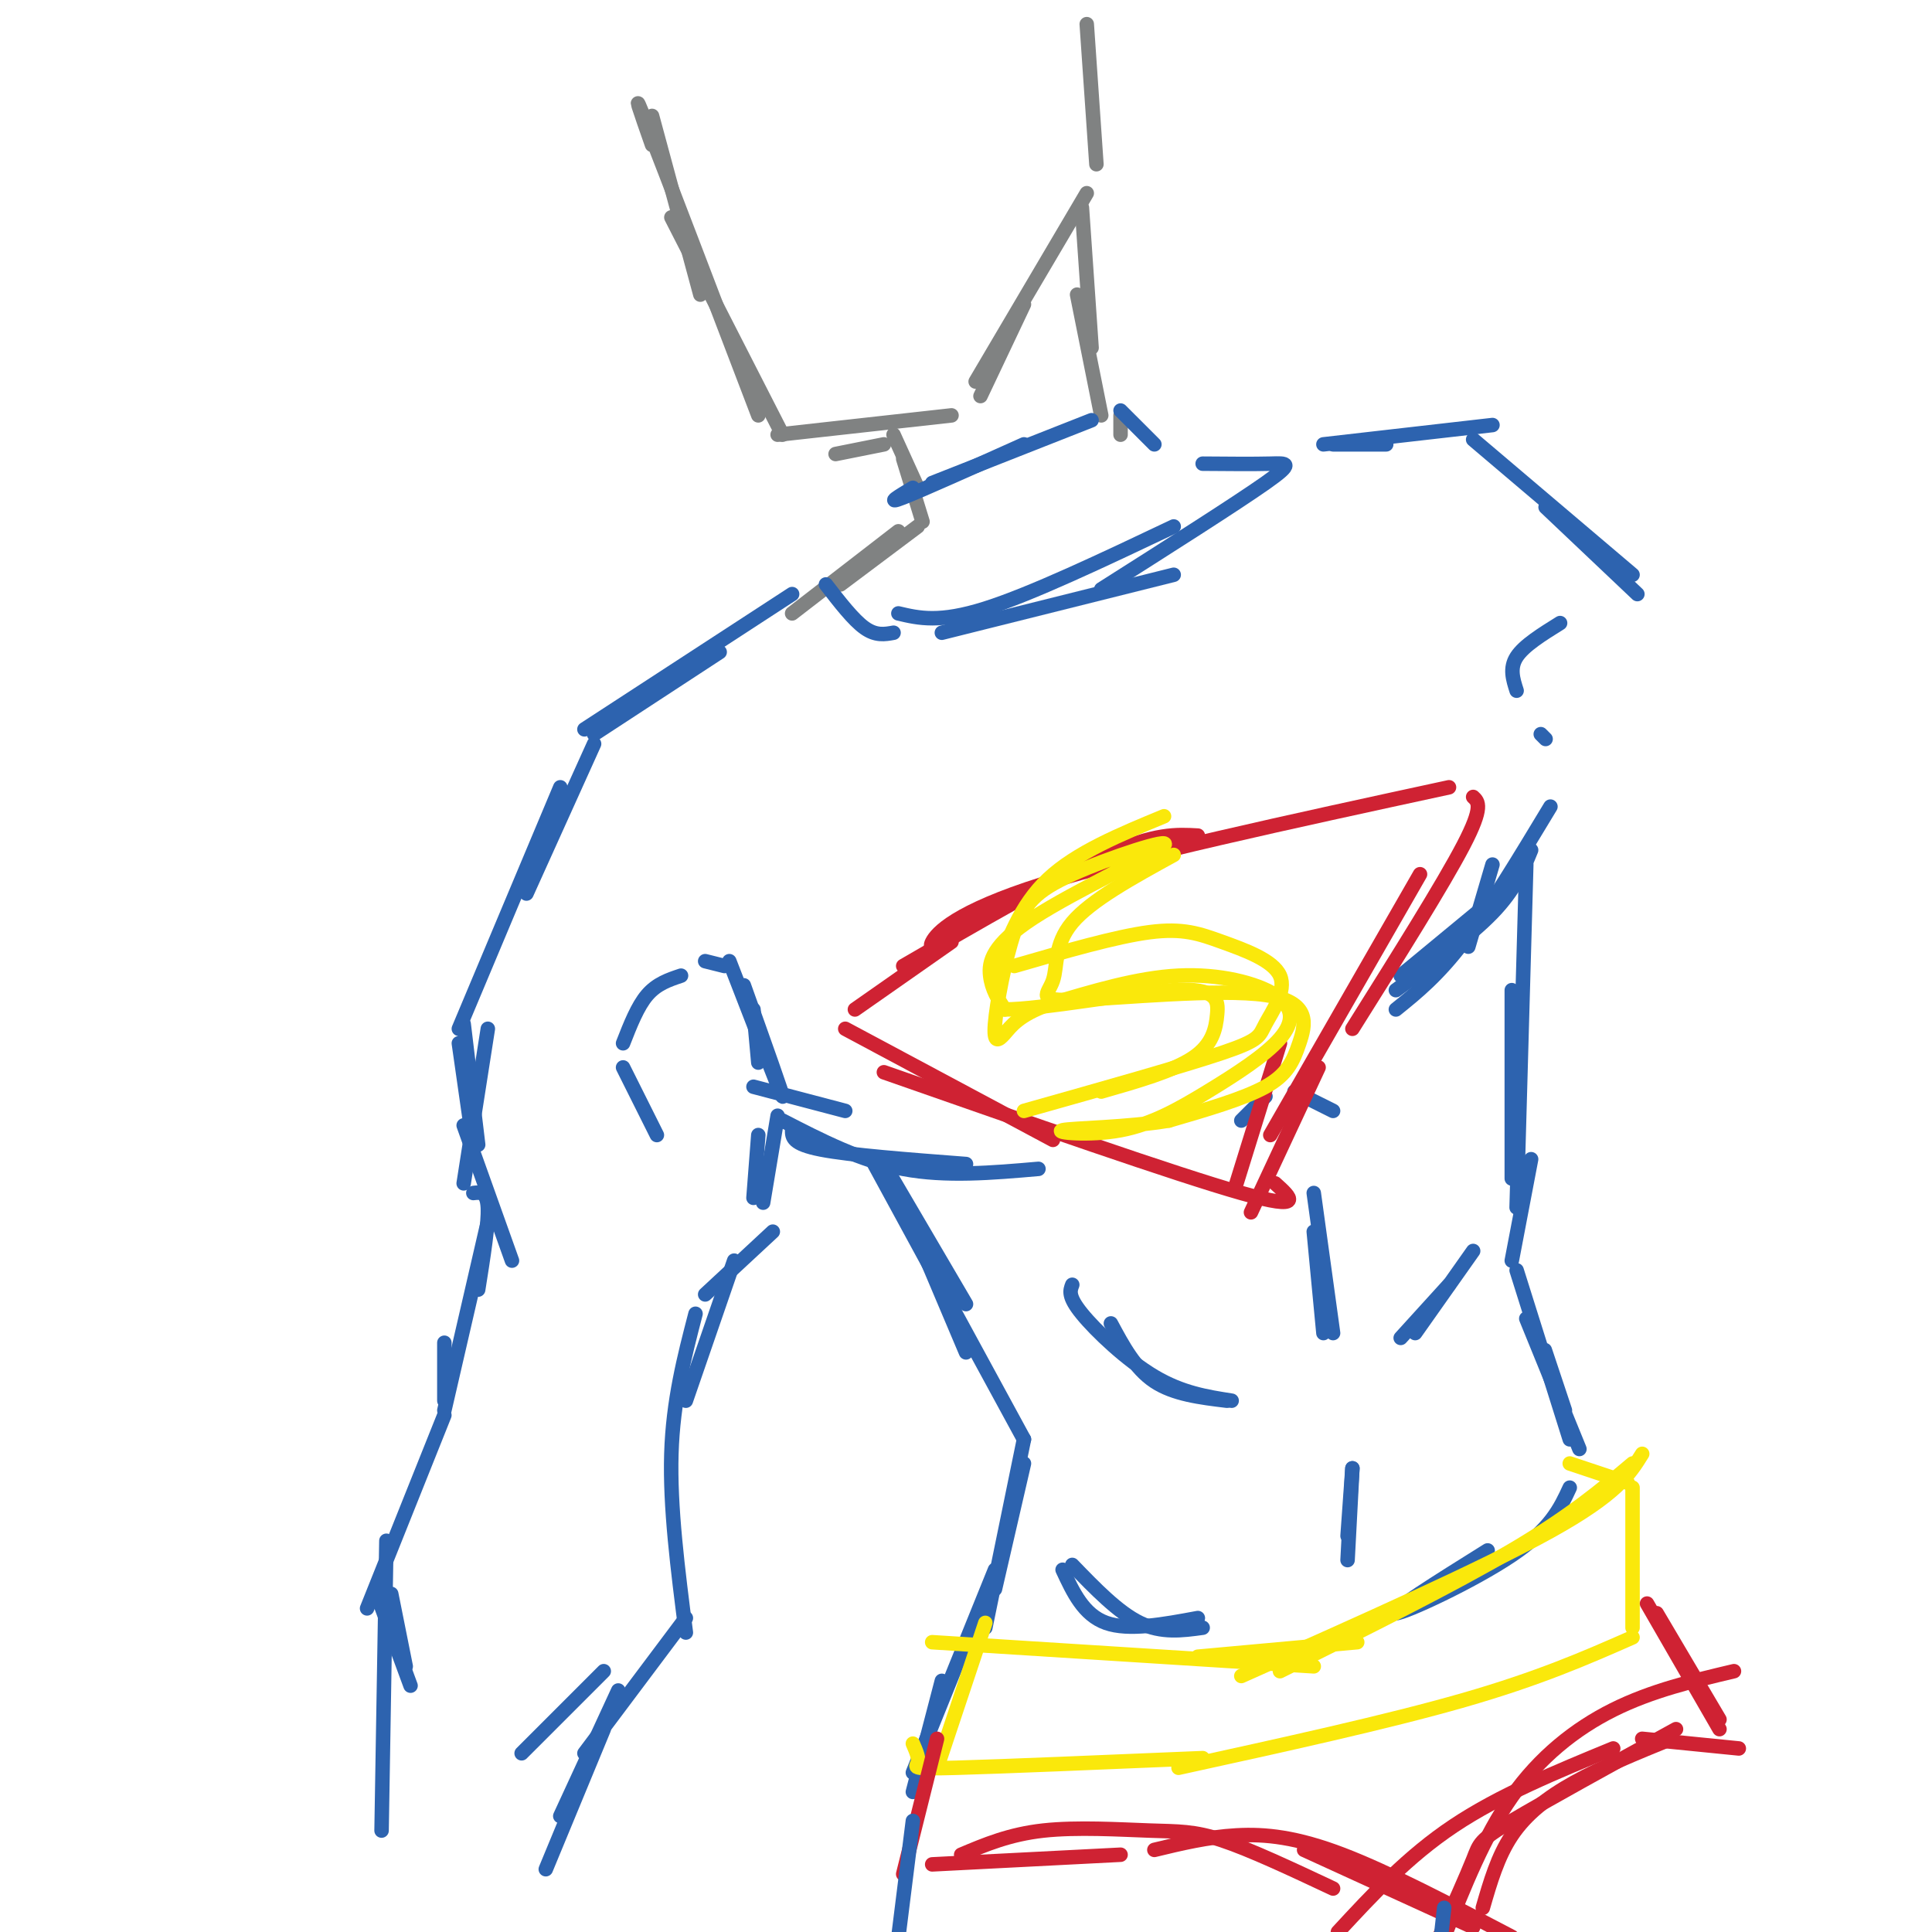 <svg viewBox='0 0 400 400' version='1.1' xmlns='http://www.w3.org/2000/svg' xmlns:xlink='http://www.w3.org/1999/xlink'><g fill='none' stroke='rgb(128,130,130)' stroke-width='3' stroke-linecap='round' stroke-linejoin='round'><path d='M135,24c0.000,0.000 10.000,37.000 10,37'/><path d='M135,30c-2.333,-6.667 -4.667,-13.333 -1,-4c3.667,9.333 13.333,34.667 23,60'/><path d='M139,45c0.000,0.000 23.000,45.000 23,45'/><path d='M173,94c0.000,0.000 10.000,-2.000 10,-2'/><path d='M161,90c0.000,0.000 36.000,-4.000 36,-4'/><path d='M203,82c0.000,0.000 9.000,-19.000 9,-19'/><path d='M202,79c0.000,0.000 23.000,-39.000 23,-39'/><path d='M227,34c0.000,0.000 -2.000,-29.000 -2,-29'/><path d='M224,43c0.000,0.000 2.000,29.000 2,29'/><path d='M232,86c0.000,0.000 0.000,4.000 0,4'/><path d='M223,61c0.000,0.000 5.000,25.000 5,25'/><path d='M185,90c0.000,0.000 5.000,11.000 5,11'/><path d='M187,95c0.000,0.000 4.000,13.000 4,13'/><path d='M190,109c0.000,0.000 -16.000,12.000 -16,12'/><path d='M186,110c0.000,0.000 -22.000,17.000 -22,17'/></g>
<g fill='none' stroke='rgb(45,99,175)' stroke-width='3' stroke-linecap='round' stroke-linejoin='round'><path d='M171,121c2.833,3.667 5.667,7.333 8,9c2.333,1.667 4.167,1.333 6,1'/><path d='M195,131c0.000,0.000 48.000,-12.000 48,-12'/><path d='M186,127c4.250,1.000 8.500,2.000 18,-1c9.500,-3.000 24.250,-10.000 39,-17'/><path d='M232,85c0.000,0.000 7.000,7.000 7,7'/><path d='M249,96c5.267,0.044 10.533,0.089 14,0c3.467,-0.089 5.133,-0.311 -1,4c-6.133,4.311 -20.067,13.156 -34,22'/><path d='M193,100c0.000,0.000 33.000,-13.000 33,-13'/><path d='M189,101c-2.917,1.750 -5.833,3.500 -2,2c3.833,-1.500 14.417,-6.250 25,-11'/><path d='M164,123c0.000,0.000 -43.000,28.000 -43,28'/><path d='M149,135c0.000,0.000 -26.000,17.000 -26,17'/><path d='M123,154c0.000,0.000 -14.000,31.000 -14,31'/><path d='M116,163c0.000,0.000 -21.000,50.000 -21,50'/><path d='M95,216c0.000,0.000 3.000,21.000 3,21'/><path d='M96,212c0.000,0.000 3.000,25.000 3,25'/><path d='M274,92c0.000,0.000 35.000,-4.000 35,-4'/><path d='M276,92c0.000,0.000 11.000,0.000 11,0'/><path d='M305,91c0.000,0.000 33.000,28.000 33,28'/><path d='M320,105c0.000,0.000 19.000,18.000 19,18'/><path d='M164,234c0.000,1.417 0.000,2.833 6,4c6.000,1.167 18.000,2.083 30,3'/><path d='M162,232c8.083,4.167 16.167,8.333 25,10c8.833,1.667 18.417,0.833 28,0'/><path d='M313,183c0.000,0.000 -23.000,19.000 -23,19'/><path d='M289,205c7.667,-5.583 15.333,-11.167 20,-16c4.667,-4.833 6.333,-8.917 8,-13'/><path d='M321,167c-6.333,10.500 -12.667,21.000 -18,28c-5.333,7.000 -9.667,10.500 -14,14'/><path d='M309,179c0.000,0.000 -5.000,17.000 -5,17'/><path d='M183,241c0.000,0.000 17.000,29.000 17,29'/><path d='M181,241c0.000,0.000 31.000,57.000 31,57'/><path d='M189,254c0.000,0.000 11.000,26.000 11,26'/><path d='M316,179c0.000,0.000 -2.000,71.000 -2,71'/><path d='M313,205c0.000,0.000 0.000,39.000 0,39'/><path d='M212,298c0.000,0.000 -8.000,39.000 -8,39'/><path d='M212,303c0.000,0.000 -6.000,26.000 -6,26'/><path d='M317,240c0.000,0.000 -4.000,21.000 -4,21'/><path d='M316,273c0.000,0.000 11.000,27.000 11,27'/><path d='M314,263c0.000,0.000 11.000,35.000 11,35'/><path d='M321,283c-0.750,-2.250 -1.500,-4.500 -1,-3c0.500,1.500 2.250,6.750 4,12'/><path d='M272,247c0.000,0.000 4.000,29.000 4,29'/><path d='M272,255c0.000,0.000 2.000,21.000 2,21'/><path d='M280,304c0.000,0.000 -1.000,14.000 -1,14'/><path d='M280,304c0.000,0.000 -1.000,19.000 -1,19'/><path d='M230,274c2.500,4.667 5.000,9.333 9,12c4.000,2.667 9.500,3.333 15,4'/><path d='M222,266c-0.467,1.200 -0.933,2.400 2,6c2.933,3.600 9.267,9.600 15,13c5.733,3.400 10.867,4.200 16,5'/><path d='M300,266c0.000,0.000 -10.000,11.000 -10,11'/><path d='M293,276c0.000,0.000 12.000,-17.000 12,-17'/><path d='M257,232c0.000,0.000 5.000,-5.000 5,-5'/><path d='M268,226c0.000,0.000 8.000,4.000 8,4'/><path d='M220,325c2.167,4.667 4.333,9.333 9,11c4.667,1.667 11.833,0.333 19,-1'/><path d='M222,324c4.750,4.917 9.500,9.833 14,12c4.500,2.167 8.750,1.583 13,1'/><path d='M308,321c-10.422,6.511 -20.844,13.022 -19,13c1.844,-0.022 15.956,-6.578 24,-12c8.044,-5.422 10.022,-9.711 12,-14'/><path d='M156,225c0.000,0.000 19.000,5.000 19,5'/><path d='M157,220c0.000,0.000 -1.000,-11.000 -1,-11'/><path d='M151,199c5.250,13.583 10.500,27.167 11,28c0.500,0.833 -3.750,-11.083 -8,-23'/><path d='M150,200c0.000,0.000 -4.000,-1.000 -4,-1'/><path d='M320,153c0.000,0.000 -1.000,-1.000 -1,-1'/><path d='M314,143c-0.750,-2.333 -1.500,-4.667 0,-7c1.500,-2.333 5.250,-4.667 9,-7'/><path d='M157,235c0.000,0.000 -1.000,13.000 -1,13'/><path d='M161,231c0.000,0.000 -3.000,18.000 -3,18'/><path d='M160,255c0.000,0.000 -14.000,13.000 -14,13'/><path d='M141,202c-2.500,0.833 -5.000,1.667 -7,4c-2.000,2.333 -3.500,6.167 -5,10'/><path d='M129,221c0.000,0.000 7.000,14.000 7,14'/><path d='M101,213c0.000,0.000 -5.000,32.000 -5,32'/><path d='M96,233c0.000,0.000 10.000,28.000 10,28'/><path d='M98,247c1.417,-0.167 2.833,-0.333 3,3c0.167,3.333 -0.917,10.167 -2,17'/><path d='M101,253c0.000,0.000 -9.000,39.000 -9,39'/><path d='M152,261c0.000,0.000 -10.000,29.000 -10,29'/><path d='M144,272c-2.333,9.000 -4.667,18.000 -5,29c-0.333,11.000 1.333,24.000 3,37'/><path d='M142,335c0.000,0.000 -21.000,28.000 -21,28'/><path d='M92,278c0.000,0.000 0.000,12.000 0,12'/><path d='M92,293c0.000,0.000 -16.000,40.000 -16,40'/><path d='M80,319c0.000,0.000 -1.000,60.000 -1,60'/><path d='M128,350c0.000,0.000 -12.000,26.000 -12,26'/><path d='M206,325c0.000,0.000 -17.000,42.000 -17,42'/><path d='M195,348c0.000,0.000 -6.000,23.000 -6,23'/></g>
<g fill='none' stroke='rgb(207,34,51)' stroke-width='3' stroke-linecap='round' stroke-linejoin='round'><path d='M187,200c15.917,-9.250 31.833,-18.500 42,-23c10.167,-4.500 14.583,-4.250 19,-4'/><path d='M196,195c-1.956,0.889 -3.911,1.778 -3,0c0.911,-1.778 4.689,-6.222 23,-12c18.311,-5.778 51.156,-12.889 84,-20'/><path d='M305,165c1.083,1.000 2.167,2.000 -2,10c-4.167,8.000 -13.583,23.000 -23,38'/><path d='M294,181c0.000,0.000 -31.000,54.000 -31,54'/><path d='M197,195c0.000,0.000 -20.000,14.000 -20,14'/><path d='M175,213c0.000,0.000 43.000,23.000 43,23'/><path d='M183,222c30.250,10.583 60.500,21.167 74,25c13.500,3.833 10.250,0.917 7,-2'/><path d='M273,221c0.000,0.000 -14.000,30.000 -14,30'/><path d='M265,216c0.000,0.000 -9.000,29.000 -9,29'/></g>
<g fill='none' stroke='rgb(250,232,11)' stroke-width='3' stroke-linecap='round' stroke-linejoin='round'><path d='M243,177c-8.571,4.705 -17.142,9.410 -21,14c-3.858,4.590 -3.003,9.065 -4,12c-0.997,2.935 -3.847,4.331 5,4c8.847,-0.331 29.392,-2.388 39,-1c9.608,1.388 8.279,6.220 7,10c-1.279,3.780 -2.508,6.509 -7,9c-4.492,2.491 -12.246,4.746 -20,7'/><path d='M242,232c-8.575,1.445 -20.011,1.557 -22,2c-1.989,0.443 5.469,1.217 12,0c6.531,-1.217 12.134,-4.426 18,-8c5.866,-3.574 11.995,-7.515 15,-11c3.005,-3.485 2.886,-6.515 -1,-9c-3.886,-2.485 -11.539,-4.424 -20,-4c-8.461,0.424 -17.731,3.212 -27,6'/><path d='M217,208c-6.051,2.141 -7.680,4.494 -9,6c-1.320,1.506 -2.331,2.166 -2,-2c0.331,-4.166 2.006,-13.159 4,-19c1.994,-5.841 4.308,-8.532 12,-12c7.692,-3.468 20.763,-7.713 19,-6c-1.763,1.713 -18.359,9.384 -27,15c-8.641,5.616 -9.326,9.176 -9,12c0.326,2.824 1.663,4.912 3,7'/><path d='M208,209c7.826,-0.005 25.892,-3.517 35,-4c9.108,-0.483 9.260,2.062 9,5c-0.260,2.938 -0.931,6.268 -5,9c-4.069,2.732 -11.534,4.866 -19,7'/><path d='M212,230c16.478,-4.646 32.956,-9.292 41,-12c8.044,-2.708 7.656,-3.477 9,-6c1.344,-2.523 4.422,-6.800 3,-10c-1.422,-3.200 -7.344,-5.323 -12,-7c-4.656,-1.677 -8.044,-2.908 -15,-2c-6.956,0.908 -17.478,3.954 -28,7'/><path d='M206,202c2.583,-7.250 5.167,-14.500 11,-20c5.833,-5.500 14.917,-9.250 24,-13'/><path d='M204,336c0.000,0.000 -10.000,30.000 -10,30'/><path d='M189,361c0.667,1.533 1.333,3.067 1,4c-0.333,0.933 -1.667,1.267 8,1c9.667,-0.267 30.333,-1.133 51,-2'/><path d='M193,340c0.000,0.000 79.000,5.000 79,5'/><path d='M248,343c0.000,0.000 33.000,-3.000 33,-3'/><path d='M325,303c0.000,0.000 12.000,4.000 12,4'/><path d='M338,308c0.000,0.000 0.000,29.000 0,29'/><path d='M338,339c-9.667,4.250 -19.333,8.500 -35,13c-15.667,4.500 -37.333,9.250 -59,14'/><path d='M265,346c17.917,-8.917 35.833,-17.833 48,-25c12.167,-7.167 18.583,-12.583 25,-18'/><path d='M340,301c-2.583,4.167 -5.167,8.333 -19,16c-13.833,7.667 -38.917,18.833 -64,30'/></g>
<g fill='none' stroke='rgb(207,34,51)' stroke-width='3' stroke-linecap='round' stroke-linejoin='round'><path d='M194,360c0.000,0.000 -7.000,28.000 -7,28'/><path d='M343,334c0.000,0.000 13.000,22.000 13,22'/><path d='M341,332c0.000,0.000 15.000,26.000 15,26'/><path d='M360,362c0.000,0.000 -20.000,-2.000 -20,-2'/><path d='M334,362c-11.750,4.833 -23.500,9.667 -33,16c-9.500,6.333 -16.750,14.167 -24,22'/><path d='M193,386c0.000,0.000 39.000,-2.000 39,-2'/><path d='M199,384c5.006,-2.113 10.012,-4.226 17,-5c6.988,-0.774 15.958,-0.208 22,0c6.042,0.208 9.155,0.060 15,2c5.845,1.940 14.423,5.970 23,10'/><path d='M239,383c5.511,-1.333 11.022,-2.667 17,-3c5.978,-0.333 12.422,0.333 22,4c9.578,3.667 22.289,10.333 35,17'/><path d='M270,383c0.000,0.000 35.000,16.000 35,16'/><path d='M307,395c1.533,-5.311 3.067,-10.622 6,-15c2.933,-4.378 7.267,-7.822 13,-11c5.733,-3.178 12.867,-6.089 20,-9'/><path d='M347,358c-13.622,7.489 -27.244,14.978 -34,19c-6.756,4.022 -6.644,4.578 -8,8c-1.356,3.422 -4.178,9.711 -7,16'/><path d='M299,401c4.133,-10.422 8.267,-20.844 14,-29c5.733,-8.156 13.067,-14.044 21,-18c7.933,-3.956 16.467,-5.978 25,-8'/></g>
<g fill='none' stroke='rgb(45,99,175)' stroke-width='3' stroke-linecap='round' stroke-linejoin='round'><path d='M125,346c0.000,0.000 -17.000,17.000 -17,17'/><path d='M78,330c0.000,0.000 7.000,19.000 7,19'/><path d='M81,330c0.000,0.000 3.000,15.000 3,15'/><path d='M125,358c0.000,0.000 -12.000,29.000 -12,29'/><path d='M189,377c0.000,0.000 -3.000,24.000 -3,24'/><path d='M299,395c0.000,0.000 -1.000,9.000 -1,9'/></g>
</svg>